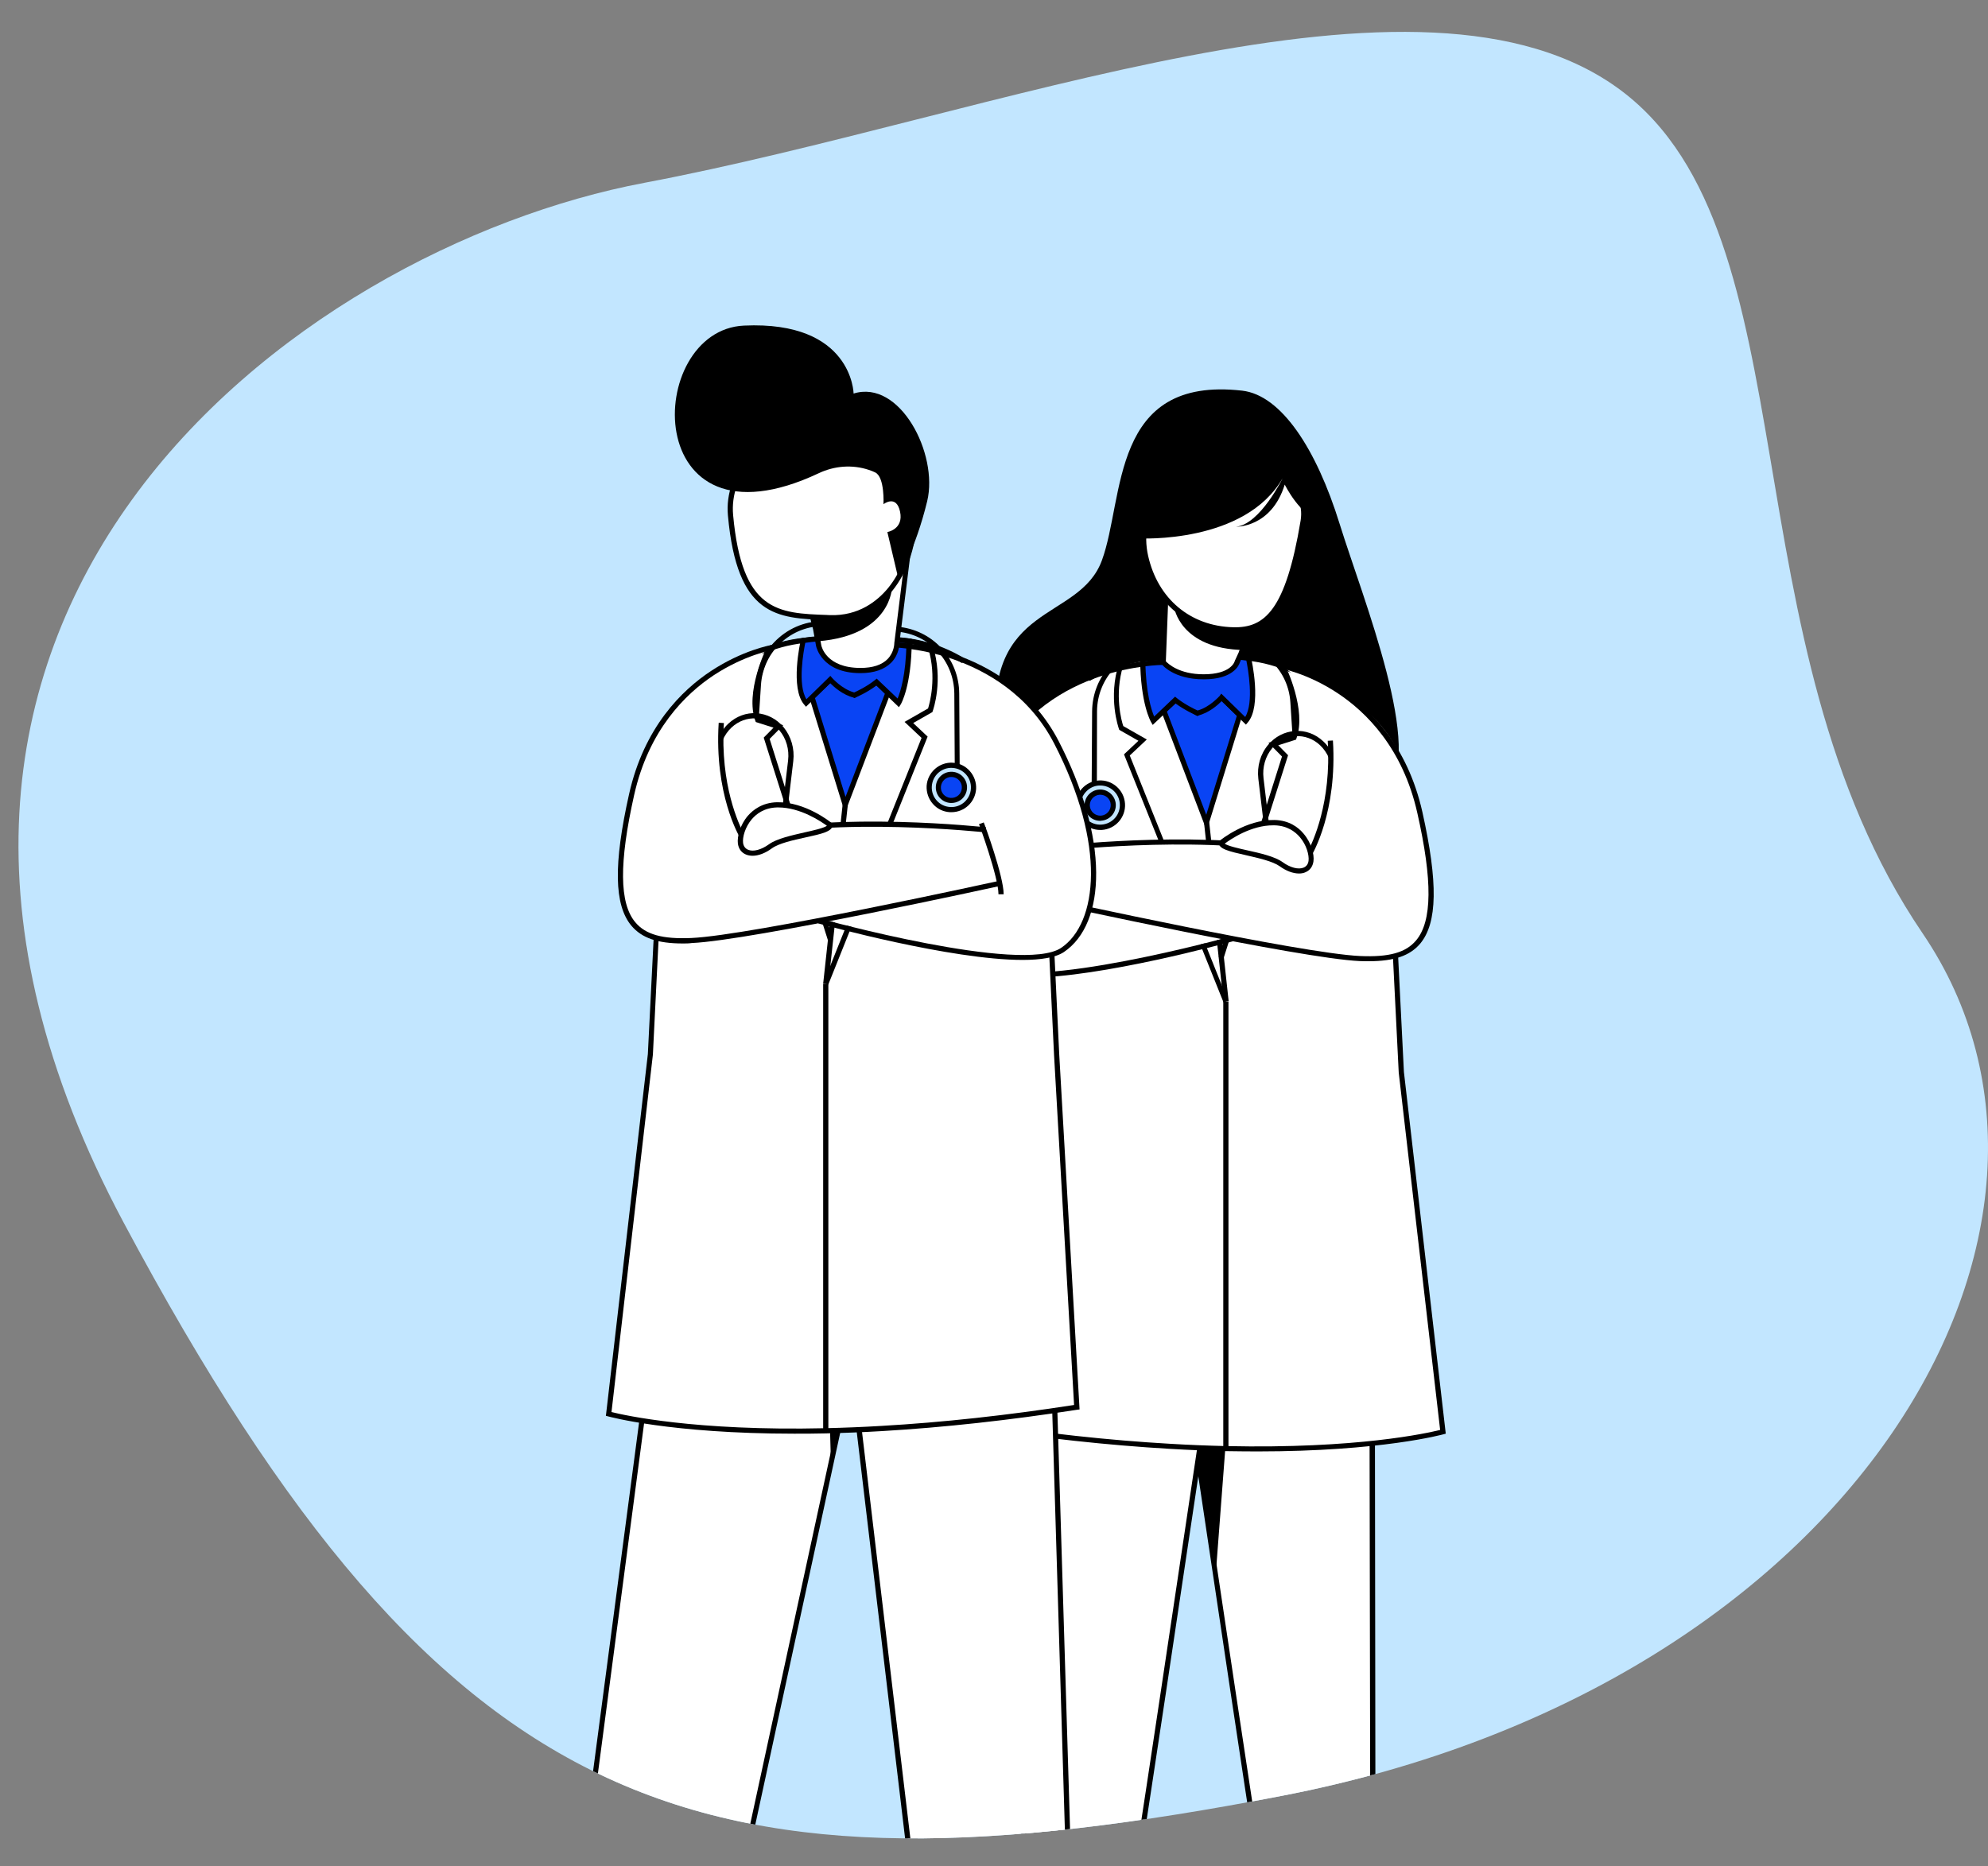 <?xml version="1.0" encoding="UTF-8"?> <!-- Generator: Adobe Illustrator 19.0.0, SVG Export Plug-In . SVG Version: 6.00 Build 0) --> <svg xmlns="http://www.w3.org/2000/svg" xmlns:xlink="http://www.w3.org/1999/xlink" x="0px" y="0px" viewBox="0 0 1377.8 1293.7" style="enable-background:new 0 0 1377.8 1293.7;" xml:space="preserve"><rect x="0" y="0" width="1377.8" height="1293.7" fill="#808080" stroke="none"/> <style type="text/css"> .st0{fill:#C2E6FF;} .st1{clip-path:url(#SVGID_2_);} .st2{fill:#FFFFFF;} .st3{fill:#0944F4;} </style> <g id="BACKGROUND"> </g> <g id="OBJECT"> <g> <path class="st0" d="M1123.6,62.8C985.3-41,688.5,81.1,446.7,126.7S-138.7,427.1,85.6,847.3s402.8,474.5,802.5,397.6 C1287.8,1168,1469.7,849,1332.5,647S1257.3,163.2,1123.6,62.8z"></path> <g> <defs> <path id="SVGID_1_" d="M1123.6,62.8C985.3-41,688.5,81.1,446.7,126.7S-138.7,427.1,85.6,847.3s402.8,474.5,802.5,397.6 C1287.8,1168,1469.7,849,1332.5,647S1257.3,163.2,1123.6,62.8z"></path> </defs> <clipPath id="SVGID_2_"> <use xlink:href="#SVGID_1_" style="overflow:visible;"></use> </clipPath> <g id="XMLID_100_" class="st1"> <path d="M739.9,615.7c3.6,2.5,8.3,3,12.4,1.4l0.1-0.1l-1.4-4.2c-20.6-60.1-45.8-99.3,52.4-126.8c0.1-0.1,0.2-0.1,0.4-0.2 c6.2-2.9,10.9-4.7,13.1-5.5c0.9-0.3,1.4-0.5,1.4-0.5c18.7-5.7,35.5-9.8,49.7-10.4c0,0,0.1,0,0.1,0c8.5-1,14.3-1.3,14.3-1.3 c30.9-1.6,60.2,34.1,69.5,58.6c3.1,8.3,6,15.9,8.5,22.4c27.8-26.7-15.9-134.2-32-186.1c-16.1-51.9-40.4-89.1-67.5-92.2 c-91.5-10.4-81.4,74.5-97.2,117.6c-15.8,43.1-81.7,28.5-73,119.7C697.4,578.8,726.9,606.7,739.9,615.7z"></path> <g> <g> <g> <path class="st2" d="M950.7,821.3c-26.3,0-55.9-14-57.3-55.6c-23.5,0-76,0-100,0c19.1,124,59.9,401,79.3,526.7l78.8,0 L950.7,821.3z"></path> <path d="M953.3,1294.2h-82.1l-0.2-1.5c-9.7-62.7-24.9-164.7-39.6-263.3c-14.8-98.9-30.1-201.2-39.6-263.4l-0.3-2.1h103.8 l0.1,1.7c1.3,39.7,29.6,53.8,55.5,53.8h1.8l0,1.8L953.3,1294.2z M874.2,1290.7h75.5l-0.8-467.6 c-26.8-0.6-55.1-15.5-57.2-55.6h-96.2c9.6,62.3,24.7,163.5,39.3,261.3C849.4,1126.7,864.6,1227.8,874.2,1290.7z"></path> </g> <g> <polygon points="867.3,765.8 842.5,1092.4 830.3,1011 "></polygon> <g> <path class="st2" d="M711.8,765.8l-1.7,55.6c32.9,0,57.3-21.3,57.3-55.6H711.8z"></path> <path d="M710.2,823.1c0,0-0.1,0-0.1,0l-1.8,0L710,764h59.1v1.8c0,16.4-5.5,30.6-15.8,40.9 C742.8,817.3,727.4,823.1,710.2,823.1z M713.5,767.6l-1.6,52c15.6-0.4,29.4-5.8,39-15.4c9.3-9.3,14.3-21.9,14.7-36.6H713.5z "></path> </g> <g> <path class="st2" d="M949.8,765.8l0.9,55.6c-31.6,0-57.3-19.5-57.3-55.6H949.8z"></path> <path d="M952.5,823.1h-1.8c-35.4,0-59.1-23.1-59.1-57.4V764h60L952.5,823.1z M895.2,767.6c0.8,31.1,21.6,51.3,53.7,52 l-0.8-52H895.2z"></path> </g> </g> <g> <g> <path class="st2" d="M784.9,1306.3c0,0,4.3,26.5,12,27.3l-84.2-1.7l-0.6-25.6L784.9,1306.3z"></path> <path d="M796.8,1335.4l-85.9-1.7l-0.7-29.1l76.2,0l0.2,1.5c1.6,10.1,6.1,25.3,10.4,25.8L796.8,1335.4z M714.4,1330.1l77,1.6 c-4.6-6.2-7.1-18.5-8-23.6l-69.5,0L714.4,1330.1z"></path> </g> <path d="M822.3,1340.6l-20.2-5.5c-4.2-1.2-7.9-3.9-10.1-7.7l-4.6-10l-34.1,15l-41.1-14.9l0.2,7.1l21.9,7.4l-22-0.4 c-3.7-0.1-6.7,2.8-6.8,6.5l-0.2,10.1c-0.1,3.9,3,7.1,6.9,7.2l25.2,0.5l6.4-9.2l11.7,9.6l79.1,1.6c1.6,0,2.7-1.5,2.3-3l0,0 C834.9,1347.9,829.4,1342.5,822.3,1340.6z"></path> </g> <path d="M793.7,1290.8l-90,2c-4.2,0.1-7.6,3.6-7.5,7.9l0,0c0.1,4.2,3.6,7.6,7.9,7.5l90-2c4.2-0.1,7.6-3.6,7.5-7.9l0,0 C801.5,1294.1,797.9,1290.7,793.7,1290.8z"></path> <g> <g> <path class="st2" d="M945.3,1306.3c0,0,4.3,26.5,12,27.3l-84.2-1.7l-0.6-25.6L945.3,1306.3z"></path> <path d="M957.3,1335.4l-85.9-1.7l-0.7-29.1l76.2,0l0.2,1.5c1.6,10.1,6.1,25.3,10.4,25.8L957.3,1335.4z M874.8,1330.1l77,1.6 c-4.6-6.2-7.1-18.5-8-23.6l-69.5,0L874.8,1330.1z"></path> </g> <path d="M982.8,1340.6l-20.2-5.5c-4.2-1.2-7.9-3.9-10.1-7.7l-4.6-10l-34.1,15l-41.1-14.9l0.2,7.1l21.9,7.4l-22-0.4 c-3.7-0.1-6.7,2.8-6.8,6.5l-0.2,10.1c-0.1,3.9,3,7.1,6.9,7.2l25.2,0.5l6.4-9.2l11.7,9.6l79.1,1.6c1.6,0,2.7-1.5,2.3-3l0,0 C995.3,1347.9,989.8,1342.5,982.8,1340.6z"></path> </g> <path d="M954.1,1290.8l-90,2c-4.2,0.1-7.6,3.6-7.5,7.9l0,0c0.1,4.2,3.6,7.6,7.9,7.5l90-2c4.2-0.1,7.6-3.6,7.5-7.9l0,0 C961.9,1294.1,958.3,1290.7,954.1,1290.8z"></path> <g> <path class="st2" d="M710.1,821.3c26.3,0,55.9-14,57.3-55.6c23.5,0,76,0,100,0c-19.1,124-59.9,401-79.3,526.7l-78.8,0 L710.1,821.3z"></path> <path d="M789.6,1294.2h-82.1l0-1.8l0.8-472.9h1.8c26,0,54.2-14.1,55.5-53.8l0.1-1.7h103.8l-0.3,2.1 c-9.6,62.1-24.8,164.4-39.6,263.2c-14.7,98.7-30,200.7-39.7,263.5L789.6,1294.2z M711.1,1290.7h75.5 c9.7-62.9,24.8-164.1,39.4-261.9c14.6-97.8,29.7-198.9,39.3-261.2h-96.2c-2.1,40-30.5,54.9-57.2,55.6L711.1,1290.7z"></path> </g> </g> </g> <g> <g> <path class="st2" d="M675.6,987.8c51.3,8,96.2,12.5,135,14.8c13.8,0.8,26.8,1.3,39,1.6c101.7,2.3,150.4-11.7,150.4-11.7 l-28.9-249.3L965.1,622l-2.1-42.6c0-6.1-0.4-12.1-1.1-18.1c-0.4-3.3-0.9-6.6-1.6-9.8c-8.1-41.3-34-75.9-71.3-89.6 c-10-3.7-20.9-5.9-32.5-6.2c-1.2-0.1-2.3-0.1-3.5-0.1h-45.2c-2.9,0-5.8,0.1-8.6,0.3c-7.7,0.6-15,2-22,4.2c0,0,0,0,0,0 c-44.6,13.7-74.4,57-79.1,106.5c-0.1,0.7-0.1,1.4-0.2,2.1c-0.3,3.6-0.4,7.3-0.5,11v0.6l-7.8,162.9L675.6,987.8z"></path> <path d="M871.5,1006.1c-7,0-14.3-0.1-21.9-0.2c-12.7-0.3-25.8-0.8-39.1-1.6c-42.6-2.5-88.1-7.4-135.2-14.8l-1.6-0.2 l14.1-246.2l7.8-162.9l0-0.5c0-3.9,0.2-7.6,0.5-11.2c0.1-0.7,0.1-1.4,0.2-2.1c4.9-51.9,36.2-94.3,79.9-107.9v0l0.5-0.2 c7.2-2.2,14.7-3.7,22.4-4.3c2.8-0.2,5.7-0.3,8.7-0.3H853c1.3,0,2.5,0,3.6,0.1c11.5,0.4,22.6,2.5,33.1,6.4 c36.8,13.5,63.9,47.5,72.4,91c0.6,3.2,1.2,6.5,1.6,10c0.8,6,1.1,12.1,1.1,18.3l8.2,163.6l29,250.7l-1.5,0.4 C1000.1,994.3,957.6,1006.1,871.5,1006.1z M677.5,986.3c46.4,7.2,91.3,12.1,133.3,14.5c13.2,0.8,26.3,1.3,38.9,1.6 c90.7,2,139.6-9,148.4-11.2l-28.7-247.7l-8.2-163.9c0-6.1-0.4-12.1-1.1-17.9c-0.4-3.4-0.9-6.5-1.6-9.7 c-8.3-42.2-34.5-75.2-70.1-88.3c-10.1-3.7-20.8-5.8-32-6.1c-1,0-2.2-0.1-3.5-0.1h-45.2c-2.9,0-5.8,0.1-8.5,0.3 c-7.2,0.6-14.4,1.9-21.2,4l-0.4,0.1c-42.5,13.1-73.1,54.3-77.9,105c-0.1,0.7-0.1,1.4-0.2,2.1c-0.3,3.4-0.4,7.1-0.5,10.9v0.6 l-7.8,163L677.5,986.3z"></path> </g> <g> <path class="st2" d="M846.3,663.7l44.2-139.8l-8.1-8.2l14.3-4.5c7.1-19.3-7.7-49.3-7.7-49.3c-10-3.7-20.9-5.9-32.5-6.2 c-1.2-0.1-2.3-0.1-3.5-0.1h-45.2c-2.9,0-5.8,0.1-8.6,0.3c-7.7,0.6-15,2-22,4.2c0,0,0,0,0,0c-7.6,23.7,0,44.5,0,44.5l14.8,8.5 l-10.9,10.2l68.5,170.9L846.3,663.7z"></path> <path d="M848,694.9L779,522.9l10-9.4l-13.3-7.6l-0.2-0.6c-0.3-0.9-7.7-21.7,0-45.6l0.1-0.4l0.6-0.6l0.5-0.2 c7.2-2.2,14.7-3.7,22.4-4.3c2.8-0.2,5.7-0.3,8.7-0.3H853c1.3,0,2.5,0,3.6,0.1c11.5,0.4,22.6,2.5,33.1,6.4l0.7,0.2l0.3,0.6 c0.6,1.3,15,31,7.8,50.7l-0.3,0.8l-12.3,3.9l6.8,6.9l-0.3,1L848,664.3l-3.4-1.1l43.9-138.8l-9.4-9.5l16.2-5.1 c5.5-16.8-5.6-42.2-7.6-46.5c-9.9-3.6-20.4-5.6-31.3-5.9c-1,0-2.2-0.1-3.5-0.1h-45.2c-2.9,0-5.8,0.1-8.5,0.3 c-7.1,0.6-14.1,1.9-20.8,3.9c-6.2,20.2-1.1,38.4,0.1,41.8l16.3,9.3l-11.8,11.1l68,169.8L848,694.9z"></path> </g> <g> <polygon class="st3" points="859.2,495.6 836.1,570.2 806.6,492.7 814.4,485.2 829.8,494.2 846.6,483.4 "></polygon> <path d="M836.3,575.7l-31.8-83.5l9.7-9.3l15.5,9.2l17.1-11l14.4,14L836.3,575.7z M808.7,493.2l27.3,71.6l21.2-68.6l-10.8-10.5 l-16.5,10.7l-15.1-8.9L808.7,493.2z"></path> </g> <g> <path class="st3" d="M865.3,456.3c0,0,7.5,32.5-2,43.3l-16.7-16.3c0,0-7.4,8.6-16.8,10.9c0,0-8.5-3.6-15.3-9l-15.1,14.5 c0,0-7.1-12.1-7.3-42.9C792,456.8,840.9,452.1,865.3,456.3z"></path> <path d="M798.9,502.5l-1.1-1.9c-0.3-0.5-7.4-12.8-7.6-43.8l0-1.6l1.6-0.2c2-0.2,49.4-4.6,73.8-0.4l1.2,0.2l0.3,1.2 c0.3,1.4,7.6,33.5-2.4,44.9l-1.2,1.4l-16.8-16.3c-2.6,2.6-8.8,8.2-16.4,10l-0.6,0.1l-0.5-0.2c-0.3-0.1-7.9-3.4-14.5-8.3 L798.9,502.5z M846.4,480.8l16.6,16.2c6.2-10.1,1.9-33.6,0.8-39.1c-21.7-3.4-61.5-0.2-70,0.5c0.3,21.8,4.2,33.8,6.1,38.3 l14.5-13.8l1.2,1c5.5,4.4,12.4,7.7,14.4,8.6c8.5-2.3,15.2-10.1,15.3-10.1L846.4,480.8z"></path> </g> <g> <rect x="847.8" y="694.3" width="3.6" height="309.9"></rect> <rect x="780.5" y="630.5" transform="matrix(0.108 0.994 -0.994 0.108 1380.477 -273.943)" width="124.8" height="3.6"></rect> </g> </g> <g> <g> <circle class="st0" cx="762.5" cy="558.1" r="15.4"></circle> <path d="M762.5,575.3c-4.2,0-8.2-1.5-11.3-4.3c-3.4-3-5.5-7.2-5.8-11.8c-0.3-4.6,1.2-9,4.3-12.4c3-3.4,7.2-5.5,11.8-5.8 c9.4-0.6,17.6,6.6,18.2,16.1l0,0c0.6,9.4-6.6,17.6-16.1,18.2C763.3,575.3,762.9,575.3,762.5,575.3z M762.6,544.5 c-0.3,0-0.6,0-0.9,0c-3.6,0.2-6.9,1.9-9.3,4.6c-2.4,2.7-3.6,6.2-3.4,9.8c0.5,7.5,6.9,13.2,14.4,12.7 c7.5-0.5,13.2-6.9,12.7-14.4l0,0C775.7,550.1,769.7,544.5,762.6,544.5z"></path> </g> <g> <g> <circle class="st3" cx="762.5" cy="558.1" r="9"></circle> <path d="M762.5,569c-5.7,0-10.4-4.4-10.8-10.2c-0.4-6,4.2-11.1,10.1-11.5c5.9-0.4,11.1,4.2,11.5,10.1l0,0 c0.4,6-4.2,11.1-10.1,11.5C763,569,762.8,569,762.5,569z M762.6,550.9c-0.2,0-0.3,0-0.5,0c-4,0.3-7,3.7-6.8,7.7 c0.3,4,3.7,7,7.7,6.8c4-0.3,7-3.7,6.8-7.7l0,0C769.6,553.8,766.3,550.9,762.6,550.9z"></path> </g> <g> <path d="M899.1,606.8c-10.6,0-19.9-8-21.2-18.3l-5.8-48.7c-1-8.6,1.4-17.1,6.8-23.5c4.8-5.7,11.4-9.1,18.6-9.6 c7.2-0.5,14.2,2.1,19.6,7.2c6.1,5.7,9.6,13.9,9.7,22.5l0.3,49.1c0.1,11-8.7,20.2-20,20.9l-0.2-3.6 c9.3-0.6,16.8-8.4,16.7-17.3l-0.3-49.1c0-7.6-3.2-14.9-8.5-19.9c-4.7-4.4-10.8-6.6-17-6.2c-6.2,0.4-11.9,3.3-16.1,8.3 c-4.7,5.6-6.9,13.2-6,20.8l5.8,48.7c1.1,8.9,9.5,15.7,18.7,15.1l0.2,3.6C900,606.8,899.5,606.8,899.1,606.8z"></path> </g> <g> <path class="st3" d="M898.3,608.9l-2.3,0.1c-1.5,0.1-2.7-1-2.8-2.5l-0.1-2.3c-0.1-1.5,1-2.7,2.5-2.8l2.3-0.1 c1.5-0.1,2.7,1,2.8,2.5l0.1,2.3C900.9,607.6,899.8,608.9,898.3,608.9z"></path> <path d="M896.3,610.9c-2.6,0-4.8-2-5-4.7l-0.1-1.3c-0.2-2.7,1.9-5.1,4.6-5.3l1.3-0.1c1.3-0.1,2.6,0.4,3.6,1.2 c1,0.9,1.6,2.1,1.7,3.4l0.1,1.3c0.1,1.3-0.4,2.6-1.2,3.6c-0.9,1-2.1,1.6-3.4,1.7l-1.3,0.1 C896.5,610.8,896.4,610.9,896.3,610.9z M897.5,603.1C897.5,603.1,897.5,603.1,897.5,603.1l-1.4,0.1c-0.8,0-1.4,0.7-1.3,1.5 l0.1,1.3c0,0.4,0.2,0.7,0.5,1c0.3,0.2,0.6,0.4,1,0.4l1.3-0.1c0.4,0,0.7-0.2,1-0.5c0.2-0.3,0.4-0.6,0.4-1l-0.1-1.3 c0-0.4-0.2-0.7-0.5-1C898.2,603.2,897.9,603.1,897.5,603.1z"></path> </g> <g> <path class="st3" d="M909.4,608.2l2.3-0.1c1.5-0.1,2.6-1.4,2.5-2.8l-0.1-2.3c-0.1-1.5-1.4-2.6-2.8-2.5l-2.3,0.1 c-1.5,0.1-2.6,1.4-2.5,2.8l0.1,2.3C906.7,607.2,907.9,608.3,909.4,608.2z"></path> <path d="M909.7,610c-2.6,0-4.8-2-5-4.7l-0.1-1.3c-0.2-2.7,1.9-5.1,4.6-5.3l1.3-0.1c1.3-0.1,2.6,0.4,3.6,1.2 c1,0.9,1.6,2.1,1.7,3.4l0.1,1.3c0.2,2.7-1.9,5.1-4.6,5.3L910,610C909.9,610,909.8,610,909.7,610z M910.9,602.2 C910.9,602.2,910.9,602.2,910.9,602.2l-1.4,0.1c-0.8,0-1.4,0.7-1.3,1.5l0.1,1.3c0,0.4,0.2,0.7,0.5,1c0.3,0.2,0.6,0.4,1,0.4h0 l1.3-0.1c0.8,0,1.4-0.7,1.3-1.5l-0.1-1.3c0-0.4-0.2-0.7-0.5-1C911.6,602.4,911.3,602.2,910.9,602.2z"></path> </g> <g> <path d="M760.2,543.3l-3.6,0l0.3-50.2c0.2-24.6,18.8-44.6,43.2-46.5l47.2-3.7c12.6-1,24.9,3,34.5,11.3 c9.6,8.3,15.3,19.9,16.1,32.5l1.4,21.6l-3.6,0.2l-1.4-21.6c-0.7-11.7-6-22.4-14.9-30.1c-8.9-7.7-20.2-11.4-31.9-10.5 l-47.2,3.7c-22.6,1.8-39.8,20.3-40,43L760.2,543.3z"></path> </g> </g> </g> <g> <path class="st2" d="M808.4,401.8l65.7,11.3l-8.7,24.9l0,0.1l-2.4,6.9l-2.3,6.6l-0.5,1.4l-2.7,6c0,0-2.6,10.3-23.2,10.3 s-28-10.1-28-10.1L808.4,401.8z"></path> <path d="M834.3,470.9c-21.3,0-29.2-10.4-29.5-10.9l-0.4-0.5l2.3-59.9l69.8,12l-14.7,41.9l-2.6,5.9 C858.7,461,854.8,470.9,834.3,470.9z M808,458.4c1.7,1.8,9.3,9,26.2,9c18.8,0,21.4-8.6,21.5-9l0.1-0.3l2.7-5.9l5.2-14.7l8-23 l-61.6-10.6L808,458.4z"></path> </g> <g> <g> <path class="st2" d="M793.9,385.6c6.8,30.2,29.9,50.2,60.8,50.9c23.7,0.5,38-13.2,48.4-75.4c5.1-30.5-36.7-49.1-66.8-42.4 C806.1,325.5,787.1,355.4,793.9,385.6z"></path> <path d="M856,438.3c-0.5,0-0.9,0-1.4,0c-31.5-0.7-55.4-20.8-62.5-52.3c-7-31.1,12.7-62,43.7-69c19.9-4.5,44.4,1.8,58.3,14.9 c8.8,8.4,12.5,18.5,10.7,29.5C894.2,425.1,878.8,438.3,856,438.3z M849.4,319.1c-4.3,0-8.6,0.4-12.7,1.4 c-29.1,6.5-47.5,35.6-41,64.7c6.7,29.9,29.3,48.9,59.1,49.6c21.6,0.5,36.2-11.5,46.6-73.9c2-12.2-4.1-21-9.6-26.3 C881.5,324.9,865.1,319.1,849.4,319.1z"></path> </g> <path d="M862.5,450.6c0,0,1.1-1.6,1.2-4.1c0.1-2.8,1.8-11,1.8-11s-26.4,7.3-51.8-14.7C813.7,420.7,817.5,449.9,862.5,450.6z"></path> </g> <path d="M789.6,373.2c0,0,73.4,4,99.5-42c0,0-15.8,32.3-32.4,33.9c0,0,24.4,0.8,33.7-29.2c0,0,11,22.3,24,23.9 c0,0-7.3-68.5-66-61.2C789.6,305.9,785.2,346.5,789.6,373.2z"></path> <path class="st2" d="M753.7,470.8c-24.2,9.4-50.8,26.2-63.8,56c-27.2,62.2-36.2,106.6-12.1,136.9 c24.1,30.3,127.6-2.9,172.9-13.8c0,0,46.7,9.9,81.7,13.6c35,3.8,59.4-1,59.5-37.8c0.1-36.8-9-102.2-43.9-131.9 c-35-29.7-58.9-32-58.9-32s30.1,22.8,33,40.3c2.9,17.5-5.8,68-5.8,68s-5.9,25.1-57.1,14.8c0,0-75.7-5.6-120.4,2.5 c0,0-4.2-62.5-3.9-82.3c0.3-19.8,23.6-30.8,23.6-30.8L753.7,470.8z"></path> <g> <g> <path d="M948.6,666.3c-2,0-4,0-6.2-0.1c-41.3-1.8-213-39.5-214.7-39.8l0.8-3.5c1.7,0.4,173.1,38,214.1,39.8 c20.2,0.9,31.8-2.4,38.9-10.9c11.1-13.3,11.4-41.3,0.8-88.2c-10.1-45.1-35.6-70.1-55.1-83c-21.2-14.1-40.4-17.5-40.6-17.5 l0.6-3.5c0.8,0.1,19.9,3.5,41.8,18c20.2,13.3,46.4,38.9,56.8,85.3c10.9,48.8,10.5,76.9-1.6,91.3 C977.1,662.5,966.3,666.3,948.6,666.3z"></path> </g> <g> <path d="M713.2,677.7c-12.7,0-22.9-1.6-28.7-5.5c-14.6-9.9-22.5-29.4-22.3-55.1c0.2-27,9.2-58.6,26-91.1 c18.4-35.6,49.5-52.4,72.3-60.2c24.7-8.4,44.8-8.5,45.6-8.5l0,3.6h0c-0.3,0-20.5,0.1-44.6,8.3c-22.2,7.6-52.4,23.9-70.2,58.5 c-36.4,70.5-30,124.6-4.9,141.6c27,18.3,166-19.9,167.4-20.3l1,3.4C850.3,653.6,762.9,677.7,713.2,677.7z"></path> </g> <g> <path d="M729.9,632.2h-3.6c0-12.4,13.1-48.3,13.7-49.9l3.3,1.2C743.2,584,729.9,620.4,729.9,632.2z"></path> </g> <g> <path d="M908.3,594.1l-1.3-0.3c-64.5-15.7-167.1-4.6-168.1-4.5l-0.4-3.5c1-0.1,102.9-11.1,168,4.2 c3.1-5.8,16.4-33.5,13.7-76.5l3.6-0.2c3.1,49.5-14.1,78.5-14.8,79.7L908.3,594.1z"></path> </g> <g> <path class="st2" d="M846.6,584.2c0,0,17.5-14.4,36.8-14c19.3,0.4,26.3,19,25.3,26.6c-1,7.6-10.3,9.6-20.8,2.1 C877.3,591.4,846.2,590,846.6,584.2z"></path> <path d="M900.3,605.5c-4.1,0-8.8-1.7-13.5-5.1c-4.8-3.4-14.6-5.6-23.3-7.6c-11.5-2.6-19-4.3-18.8-8.7l0-0.8l0.6-0.5 c0.7-0.6,18.3-14.8,38-14.4c10.2,0.2,16.6,5.2,20.1,9.4c5.4,6.3,7.6,14.5,6.9,19.3c-0.5,3.5-2.4,6.2-5.5,7.5 C903.6,605.2,902,605.5,900.3,605.5z M848.8,584.8c2,1.6,10.1,3.4,15.5,4.6c9,2,19.2,4.3,24.6,8.2c5.4,3.9,11,5.3,14.6,3.8 c1.9-0.8,3.1-2.4,3.4-4.7c0.5-3.9-1.4-11.1-6.1-16.5c-3.1-3.6-8.6-7.9-17.5-8.1c-0.3,0-0.5,0-0.8,0 C867.1,572,852.8,581.8,848.8,584.8z"></path> </g> </g> </g> <g class="st1"> <g> <g> <path d="M368.9,1330.8c0.6,0.3,14.7,7.5,9.8,22.6h-32.6c0.7-6.1,4.2-11.5,9.6-14.6C360.8,1335.6,365.1,1333.1,368.9,1330.8z"></path> <path d="M380,1355.1h-36l0.2-2c0.8-6.6,4.7-12.6,10.4-16c5.8-3.4,9.8-5.8,13.2-7.9l0.8-0.5l0.9,0.4 c0.2,0.1,16.1,8.1,10.7,24.7L380,1355.1z M348.2,1351.6h29.2c2.9-11.1-5.7-17.1-8.4-18.7c-3.3,2-7,4.2-12.4,7.4 C352.4,1342.7,349.3,1346.9,348.2,1351.6z"></path> </g> <g> <path d="M514.8,1309.6v23c-29.9-0.4-26.6-26.9-26.6-26.9c12-0.8,19.1-1.8,20.4-2c0.1,0,0.2,0,0.2,0h0.1 C512.2,1303.7,514.8,1306.3,514.8,1309.6z"></path> <path d="M516.6,1334.4l-1.8,0c-9.9-0.1-17.5-3-22.4-8.7c-7.4-8.4-6.1-19.8-6-20.2l0.2-1.5l1.5-0.1c12.7-0.8,19.9-1.9,20.2-2 l0.2-0.1l0.3,0c4.4,0,7.8,3.4,7.8,7.7V1334.4z M489.9,1307.4c-0.1,3.1,0.4,10.4,5.2,16c3.9,4.5,10,7,17.9,7.4v-21.2 c0-2.3-1.8-4.1-4.1-4.1c0,0-0.1,0-0.2,0C508.5,1305.5,501.8,1306.6,489.9,1307.4z"></path> </g> <g> <path class="st2" d="M404.1,1308.7c2.4-1.5,5-3.2,7.9-5c0,0,3.4,0.5,9.3,1c8.6,0.8,22.6,1.8,39.3,1.8c1.5,0,2.9,0,4.4,0 c9-0.1,16.9-0.4,23.3-0.8c0,0-3.3,26.5,26.6,26.9v20.7H378.7c4.9-15-9.2-22.3-9.8-22.6c7.9-4.8,13.8-8.6,21.8-13.6 C394.5,1314.7,398.8,1312,404.1,1308.7z"></path> <path d="M516.6,1355.1H376.3l0.8-2.3c4.5-13.7-8.4-20.1-8.9-20.4l-2.9-1.4l2.8-1.7c7.5-4.6,13.3-8.2,20.6-12.9l1.2-0.8 c3.8-2.4,8.1-5.2,13.3-8.5l2.4-1.5c1.7-1.1,3.5-2.2,5.5-3.5l0.5-0.3l0.6,0.1c0,0,3.4,0.5,9.2,1c8.7,0.8,22.5,1.8,39.1,1.8 c1.4,0,2.9,0,4.3,0c8.1-0.1,15.9-0.3,23.2-0.8l2.1-0.1l-0.3,2.1c0,0.1-1.1,10.3,5.2,17.5c4.2,4.8,10.9,7.3,19.7,7.4l1.8,0 V1355.1z M381.1,1351.6h132v-17.2c-9.1-0.4-16-3.3-20.6-8.6c-5.5-6.4-6.2-14.4-6.1-18.1c-6.8,0.4-14,0.6-21.4,0.7 c-1.4,0-2.9,0-4.4,0c-16.8,0-30.7-1-39.5-1.8c-4.4-0.4-7.4-0.8-8.7-1c-1.7,1.1-3.4,2.1-4.9,3.1l-2.4,1.5 c-5.2,3.3-9.5,6-13.3,8.4l-1.2,0.8c-6.5,4.1-11.8,7.5-18.2,11.4C376.3,1333.7,383.5,1340.5,381.1,1351.6z"></path> </g> <g> <path class="st2" d="M734.3,1286.8v16.9c0,0-0.1,0-0.2,0c-2.3,0.2-23.1,2.5-43.7,2.8c-1.4,0-2.9,0-4.4,0 c-17.6,0-32.2-1.1-40.6-1.9c-4.9-0.5-7.6-0.9-7.6-0.9v-16.9H727H734.3z"></path> <path d="M686.1,1308.3c-18.4,0-33.5-1.2-40.8-2c-4.9-0.5-7.6-0.9-7.7-0.9l-1.5-0.2V1285h100v20.5l-1.8,0 c-3.9,0.4-24.1,2.5-43.8,2.8C689,1308.3,687.6,1308.3,686.1,1308.3z M734.5,1305.4L734.5,1305.4L734.5,1305.4z M639.6,1302.1 c1.3,0.2,3.3,0.4,6,0.7c7.3,0.7,22.2,1.9,40.4,1.9c0,0,0,0,0,0c1.4,0,2.9,0,4.3,0c17.9-0.2,36.2-2,42.1-2.6v-13.5h-92.9 V1302.1z"></path> </g> <g> <path class="st2" d="M740.1,1277.5l-13.7-451.9l-1.7,0.1c-3.7,0-7.4-0.4-10.9-1.1c-25.5-5-44.8-27.6-44.8-54.6h-40.2h-59.7 l21.2,178l39.2,329.5l1.1,9.3h7.2H727h7.3h6L740.1,1277.5z"></path> <path d="M742.2,1288.6H629l-1.3-10.8l-39.2-329.5l-21.4-180h103.8v1.8c0,25.6,18.2,47.8,43.3,52.8c3.4,0.7,6.9,1,10.5,1 l3.4-0.1l0.1,1.8l13.7,451.9L742.2,1288.6z M632.2,1285h106.3l-0.2-7.5l-13.6-450.2c-3.9,0-7.6-0.4-11.2-1.1 c-26.2-5.2-45.3-27.9-46.2-54.5h-96.2l21,176L632.2,1285z"></path> </g> <g> <path class="st2" d="M508.8,1286.8v16.9c0,0-0.1,0-0.2,0c-2.3,0.2-23.1,2.5-43.7,2.8c-1.4,0-2.9,0-4.4,0 c-16.7,0-30.7-1-39.3-1.8c-5.7-0.6-8.9-1-8.9-1v-16.9h4.4H508.8z"></path> <path d="M460.5,1308.3c-16.8,0-30.7-1-39.5-1.8c-5.7-0.6-8.9-1-9-1l-1.5-0.2V1285h100v20.5l-1.8,0c-3.9,0.4-24.1,2.5-43.8,2.8 C463.5,1308.3,462,1308.3,460.5,1308.3z M509,1305.4L509,1305.4L509,1305.4z M414.1,1302.1c1.5,0.2,4,0.5,7.3,0.8 c8.7,0.8,22.5,1.8,39.1,1.8c1.5,0,2.9,0,4.3,0c17.9-0.2,36.2-2,42.1-2.6v-13.5h-92.9V1302.1z"></path> </g> <g> <path class="st2" d="M569.1,770h-40.2c0,25.8-16.3,47.5-45.1,53.8c-5.5,1.2-11.5,1.8-17.8,1.8l-59.6,451.9l-1.2,9.3h7.2h4.4 h92.1h8.1l2-9.3L590.3,948L569.1,770z"></path> <path d="M518.3,1288.6H403l1.5-11.3l59.8-453.4h1.6c6.1,0,12-0.6,17.5-1.8c27-5.9,43.7-25.8,43.7-52v-1.8h43.6l21.4,179.9 l-0.1,0.3L518.3,1288.6z M407.1,1285h108.4l1.7-7.9l71.3-329.2l-21-176.1h-36.9c-0.7,27.1-18.4,47.6-46.5,53.7 c-5.3,1.1-10.9,1.8-16.7,1.9l-59.4,450.3L407.1,1285z"></path> </g> <g> <path d="M515.6,1353.3v0.7c0,4.1-3.4,7.5-7.5,7.5H351.1c-1.6,0-3.1-0.7-4.2-1.7c-1.1-1.1-1.7-2.5-1.7-4.2 c0-0.8,0.1-1.6,0.1-2.3h32.9H515.6z"></path> <path d="M508,1362.5H351.1c-1.8,0-3.6-0.7-4.8-2c-1.3-1.3-2-3-2-4.8c0-0.8,0.1-1.6,0.1-2.4l0.1-0.8h171.9v1.6 C516.5,1358.7,512.7,1362.5,508,1362.5z M346.1,1354.2c0,0.5-0.1,1-0.1,1.4c0,1.3,0.5,2.6,1.5,3.5c0.9,0.9,2.2,1.5,3.6,1.5 H508c3.6,0,6.6-2.9,6.6-6.4H346.1z"></path> </g> <g> <polygon points="569.1,770 575.9,1014.3 590.3,948 "></polygon> <g> <path class="st2" d="M724.7,770l1.7,55.6l-1.7,0.1c-3.7,0-7.4-0.4-10.9-1.1c-25.5-5-44.8-27.6-44.8-54.6H724.7z"></path> <path d="M724.7,827.4c-3.9,0-7.7-0.4-11.3-1.1c-26.8-5.3-46.2-29-46.2-56.3v-1.8h59.1l1.8,59.1L724.7,827.4 C724.7,827.4,724.7,827.4,724.7,827.4z M670.8,771.8c0.8,24.9,18.8,46.2,43.3,51c3.3,0.7,6.8,1,10.4,1l-1.6-52.1H670.8z"></path> </g> <g> <path class="st2" d="M473.2,770h55.6c0,25.8-16.3,47.5-45.1,53.8c-5.5,1.2-11.5,1.8-17.8,1.8L473.2,770z"></path> <path d="M465.9,827.4h-2l7.8-59.2h59v1.8c0,28-17.8,49.3-46.5,55.5C478.4,826.8,472.2,827.4,465.9,827.4z M474.8,771.8 l-6.9,52c5.4-0.1,10.6-0.7,15.4-1.8c26.3-5.8,42.9-24.9,43.7-50.3H474.8z"></path> </g> </g> <g> <g> <g id="XMLID_99_"> <g> <g> <path class="st2" d="M736.1,1303.7l10.1,35h-0.4c-6.5-10.8-19.4-7.9-34.4-7.9h-50.9c-15.1,0-28.4-2.9-34.9,7.9h0l9.9-35 H736.1z"></path> <path d="M748.6,1340.5h-3.8l-0.5-0.9c-4.8-8-13.7-7.6-24.9-7.2c-2.6,0.1-5.2,0.2-8,0.2h-50.9c-2.7,0-5.4-0.1-8-0.2 c-11.5-0.4-20.6-0.7-25.4,7.2l-0.5,0.9h-3.4l0.6-2.3l10.2-36.3h103.3L748.6,1340.5z M726.2,1328.6c6.3,0,12,0.7,16.4,3.8 l-7.8-27h-97.9l-7.6,26.8c6.2-4.1,14.6-3.8,23.4-3.5c2.5,0.1,5.2,0.2,7.8,0.2h50.9c2.7,0,5.3-0.1,7.8-0.2 C721.7,1328.7,724,1328.6,726.2,1328.6z"></path> </g> <g> <path d="M750.4,1354.4v2.4H621.2v-2.4c0-5.7,1.6-11,4.5-15.7h0c6.5-10.8,21.2-7.9,36.3-7.9h50.9c15,0,26.5-2.9,33,7.9 C748.8,1343.4,750.4,1348.7,750.4,1354.4z"></path> <path d="M752.1,1358.6H619.4v-4.2c0-5.8,1.6-11.5,4.7-16.6l0.6-0.9c6.1-8.9,17.4-8.5,29.4-8.1c2.6,0.1,5.2,0.2,7.9,0.2 h50.9c2.7,0,5.3-0.1,7.8-0.2c11.2-0.4,20.9-0.8,26.8,9c3.1,5.1,4.7,10.8,4.7,16.6V1358.6z M623,1355.1h125.6v-0.7 c0-5.2-1.4-10.2-4.2-14.8c-4.8-7.9-12.7-7.6-23.6-7.3c-2.5,0.1-5.2,0.2-7.9,0.2h-50.9c-2.7,0-5.4-0.1-8-0.2 c-11.8-0.4-21.9-0.7-26.7,7.2l-0.5,0.8c-2.5,4.4-3.7,9.1-3.7,13.9V1355.1z"></path> </g> <g> <rect x="620.2" y="1353.3" width="131.1" height="8.2"></rect> <path d="M752.2,1362.5H619.3v-10h132.9V1362.5z M621.1,1360.7h129.3v-6.4H621.1V1360.7z"></path> </g> </g> </g> </g> <g> <path d="M713.1,1310h-56.4c-0.5,0-0.9-0.4-0.9-0.9s0.4-0.9,0.9-0.9h56.4c0.5,0,0.9,0.4,0.9,0.9S713.6,1310,713.1,1310z"></path> </g> <g> <path d="M713.1,1315.4h-56.4c-0.5,0-0.9-0.4-0.9-0.9s0.4-0.9,0.9-0.9h56.4c0.5,0,0.9,0.4,0.9,0.9S713.6,1315.4,713.1,1315.4z "></path> </g> <g> <path d="M713.1,1320.8h-56.4c-0.5,0-0.9-0.4-0.9-0.9s0.4-0.9,0.9-0.9h56.4c0.5,0,0.9,0.4,0.9,0.9S713.6,1320.8,713.1,1320.8z "></path> </g> </g> <g> <rect x="380.6" y="1326.5" transform="matrix(0.698 0.716 -0.716 0.698 1068.093 123.38)" width="14.6" height="1.8"></rect> <rect x="388.5" y="1321.4" transform="matrix(0.676 0.737 -0.737 0.676 1103.14 137.384)" width="13.9" height="1.8"></rect> <rect x="395.7" y="1316.5" transform="matrix(0.696 0.718 -0.718 0.696 1068.179 111.553)" width="13.2" height="1.8"></rect> </g> </g> <g> <g> <path class="st2" d="M746.3,975.5c-51.3,8-96.2,12.5-135,14.8c-13.8,0.8-26.8,1.3-39,1.6c-101.7,2.3-150.4-11.7-150.4-11.7 l28.9-249.3l6.1-121.2l2.1-42.6c0-6.1,0.4-12.1,1.1-18.1c0.4-3.3,0.9-6.6,1.6-9.8c8.1-41.3,34-75.9,71.3-89.6 c10-3.7,20.9-5.9,32.5-6.2c1.2-0.1,2.3-0.1,3.5-0.1h45.2c2.9,0,5.8,0.1,8.6,0.3c7.7,0.6,15,2,22,4.2c0,0,0,0,0,0 c44.6,13.7,74.4,57,79.1,106.5c0.1,0.7,0.1,1.4,0.2,2.1c0.3,3.6,0.4,7.3,0.5,11v0.6l7.8,162.9L746.3,975.5z"></path> <path d="M550.4,993.8c-86.1,0-128.5-11.9-129-12l-1.5-0.4l0.2-1.5L449,730.7l8.2-163.6c0-6.1,0.4-12.2,1.1-18.2 c0.4-3.4,1-6.7,1.6-10c8.5-43.4,35.6-77.5,72.4-91c10.5-3.9,21.6-6,33.1-6.4c1,0,2.2-0.1,3.6-0.1h45.2c3,0,6,0.1,8.7,0.3 c7.6,0.6,15.2,2,22.4,4.3l0.4,0.1c43.7,13.6,75,56,79.9,107.9c0.1,0.7,0.1,1.4,0.2,2.1c0.3,3.5,0.5,7.3,0.5,11.1v0.6 l7.8,162.8L748.2,977l-1.6,0.2c-47.1,7.3-92.6,12.3-135.2,14.8c-13.3,0.8-26.4,1.3-39.1,1.6 C564.7,993.8,557.4,993.8,550.4,993.8z M423.8,978.8c8.8,2.2,57.8,13.3,148.4,11.2c12.6-0.3,25.7-0.8,38.9-1.6 c42-2.4,86.8-7.3,133.3-14.5L730.5,731l-7.8-162.9l0-0.7c0-3.8-0.2-7.4-0.5-10.9c-0.1-0.7-0.1-1.4-0.2-2.1 c-4.8-50.7-35.3-91.9-77.9-105l-0.4-0.1c-6.8-2.1-14-3.4-21.2-4c-2.7-0.2-5.5-0.3-8.5-0.3h-45.2c-1.3,0-2.4,0-3.4,0.1 c-11.1,0.3-21.9,2.4-32,6.1c-35.6,13.1-61.8,46.1-70.1,88.3c-0.6,3.2-1.1,6.3-1.6,9.7c-0.7,5.8-1.1,11.8-1.1,17.8L452.5,731 L423.8,978.8z"></path> </g> <g> <path class="st2" d="M575.6,651.4l-44.2-139.8l8.1-8.2l-14.3-4.5c-7.1-19.3,7.7-49.3,7.7-49.3c10-3.7,20.9-5.9,32.5-6.2 c1.2-0.1,2.3-0.1,3.5-0.1h45.2c2.9,0,5.8,0.1,8.6,0.3c7.7,0.6,15,2,22,4.2c0,0,0,0,0,0c7.6,23.7,0,44.5,0,44.5l-14.8,8.5 l10.9,10.2l-68.5,170.9L575.6,651.4z"></path> <path d="M574,682.6l-3.3-1.3l68-169.8l-11.8-11.1l16.3-9.3c1.1-3.5,6.2-21.6,0.1-41.8c-6.7-2-13.7-3.3-20.7-3.9 c-2.7-0.2-5.5-0.3-8.5-0.3h-45.2c-1.3,0-2.4,0-3.4,0.1c-10.9,0.3-21.4,2.3-31.3,5.9c-2,4.3-13.1,29.6-7.6,46.5l16.2,5.1 l-9.4,9.5l43.9,138.8l-3.4,1.1l-44.6-140.8l6.8-6.9l-12.3-3.9l-0.3-0.8c-7.2-19.8,7.2-49.5,7.8-50.7l0.3-0.6l0.7-0.2 c10.5-3.9,21.6-6,33.1-6.4c1,0,2.2-0.1,3.6-0.1h45.2c3,0,6,0.1,8.7,0.3c7.6,0.6,15.2,2,22.4,4.3l0.4,0.1l0.6,0.6l0.1,0.4 c7.7,24,0.3,44.8,0,45.6l-0.2,0.6l-13.3,7.6l10,9.4L574,682.6z"></path> </g> <g> <polygon class="st3" points="562.8,483.3 585.8,557.9 615.3,480.4 607.5,472.9 592.2,481.9 575.4,471.1 "></polygon> <path d="M585.6,563.4l-24.9-80.6l14.4-14l17.1,11l15.5-9.2l9.7,9.3L585.6,563.4z M564.8,483.8l21.2,68.6l27.3-71.6l-6-5.8 l-15.1,8.9l-16.5-10.7L564.8,483.8z"></path> </g> <g> <path class="st3" d="M556.6,444c0,0-7.5,32.5,2,43.3l16.7-16.3c0,0,7.4,8.6,16.8,10.9c0,0,8.5-3.6,15.3-9l15.1,14.5 c0,0,7.1-12.1,7.3-42.9C629.9,444.5,581,439.8,556.6,444z"></path> <path d="M623,490.2l-15.6-15c-6.6,5-14.2,8.2-14.5,8.3l-0.5,0.2l-0.6-0.1c-7.6-1.8-13.8-7.4-16.4-10l-16.8,16.3l-1.2-1.4 c-10-11.4-2.7-43.6-2.4-44.9l0.3-1.2l1.2-0.2c24.4-4.2,71.8,0.2,73.8,0.4l1.6,0.2l0,1.6c-0.2,31-7.3,43.3-7.6,43.8L623,490.2z M558.1,445.6c-1.1,5.5-5.5,29,0.8,39.1l16.6-16.2l1.2,1.4c0.1,0.1,6.8,7.8,15.3,10.1c2-0.9,8.8-4.1,14.4-8.6l1.2-1l14.5,13.8 c1.9-4.5,5.8-16.4,6.1-38.3C619.6,445.4,579.8,442.2,558.1,445.6z"></path> </g> <g> <rect x="577.3" y="557.5" transform="matrix(0.994 0.108 -0.108 0.994 70.384 -58.944)" width="3.6" height="124.8"></rect> <rect x="570.5" y="681.9" width="3.6" height="309.9"></rect> </g> </g> <g> <g> <circle class="st0" cx="659.4" cy="545.8" r="15.4"></circle> <path d="M659.4,563c-0.4,0-0.7,0-1.1,0c-4.6-0.3-8.8-2.3-11.8-5.8c-3-3.4-4.5-7.9-4.3-12.4l0,0c0.6-9.4,8.8-16.7,18.2-16.1 c9.4,0.6,16.6,8.8,16.1,18.2C675.9,556,668.4,563,659.4,563z M645.8,545c-0.5,7.5,5.2,14,12.7,14.4 c7.5,0.5,13.9-5.2,14.4-12.7c0.5-7.5-5.2-13.9-12.7-14.4C652.7,531.8,646.3,537.5,645.8,545L645.8,545z"></path> </g> <g> <g> <circle class="st3" cx="659.4" cy="545.8" r="9"></circle> <path d="M659.4,556.6c-0.2,0-0.5,0-0.7,0c-6-0.4-10.5-5.5-10.1-11.5l0,0c0.4-6,5.5-10.5,11.5-10.1c6,0.4,10.5,5.5,10.1,11.5 c-0.2,2.9-1.5,5.5-3.6,7.4C664.5,555.7,662,556.6,659.4,556.6z M652.1,545.4c-0.3,4,2.8,7.5,6.8,7.7c1.9,0.1,3.8-0.5,5.3-1.8 c1.5-1.3,2.3-3.1,2.4-5c0.3-4-2.8-7.5-6.8-7.7C655.8,538.3,652.4,541.4,652.1,545.4L652.1,545.4z"></path> </g> <g> <path d="M522.8,594.5c-0.4,0-0.9,0-1.3,0l0.2-3.6c9.3,0.6,17.7-6.2,18.7-15.1l5.8-48.7c0.9-7.6-1.3-15.2-6-20.8 c-4.1-5-9.9-7.9-16.1-8.3c-6.2-0.4-12.2,1.8-17,6.2c-5.4,5-8.5,12.3-8.5,19.9l-0.3,49.1c-0.1,9,7.4,16.8,16.7,17.3l-0.2,3.6 c-11.3-0.7-20.1-9.9-20-20.9l0.3-49.1c0.1-8.6,3.6-16.8,9.7-22.5c5.5-5.1,12.4-7.7,19.6-7.2c7.2,0.5,13.8,3.9,18.6,9.6 c5.3,6.4,7.8,15,6.8,23.5l-5.8,48.7C542.8,586.5,533.4,594.5,522.8,594.5z"></path> </g> <g> <path class="st3" d="M523.6,596.6l2.3,0.1c1.5,0.1,2.7-1,2.8-2.5l0.1-2.3c0.1-1.5-1-2.7-2.5-2.8l-2.3-0.1 c-1.5-0.1-2.7,1-2.8,2.5l-0.1,2.3C521,595.3,522.1,596.5,523.6,596.6z"></path> <path d="M525.6,598.5c-0.1,0-0.2,0-0.3,0l-1.3-0.1c-1.3-0.1-2.5-0.7-3.4-1.7c-0.9-1-1.3-2.3-1.2-3.6l0.1-1.3 c0.1-1.3,0.7-2.5,1.7-3.4c1-0.9,2.3-1.3,3.6-1.2l1.3,0.1c1.3,0.1,2.5,0.7,3.4,1.7c0.9,1,1.3,2.3,1.2,3.6l-0.1,1.3 c-0.1,1.3-0.7,2.5-1.7,3.4C528,598.1,526.8,598.5,525.6,598.5z M524.4,590.8c-0.3,0-0.7,0.1-0.9,0.4c-0.3,0.2-0.5,0.6-0.5,1 l-0.1,1.3c0,0.4,0.1,0.7,0.4,1c0.2,0.3,0.6,0.5,1,0.5h0l1.3,0.1c0.4,0,0.7-0.1,1-0.4c0.3-0.2,0.5-0.6,0.5-1l0.1-1.3 c0-0.4-0.1-0.7-0.4-1c-0.2-0.3-0.6-0.5-1-0.5L524.4,590.8C524.5,590.8,524.4,590.8,524.4,590.8z"></path> </g> <g> <path class="st3" d="M512.5,595.9l-2.3-0.1c-1.5-0.1-2.6-1.4-2.5-2.8l0.1-2.3c0.1-1.5,1.4-2.6,2.8-2.5l2.3,0.1 c1.5,0.1,2.6,1.4,2.5,2.8l-0.1,2.3C515.3,594.9,514,596,512.5,595.9z"></path> <path d="M512.2,597.7c-0.1,0-0.2,0-0.3,0l-1.3-0.1c-1.3-0.1-2.5-0.7-3.4-1.7c-0.9-1-1.3-2.3-1.2-3.6l0.1-1.3 c0.2-2.7,2.6-4.8,5.3-4.6l1.3,0.1c2.7,0.2,4.8,2.5,4.6,5.3l-0.1,1.3C517,595.7,514.8,597.7,512.2,597.7z M511,589.9 c-0.7,0-1.4,0.6-1.4,1.3l-0.1,1.3c0,0.4,0.1,0.7,0.4,1c0.2,0.3,0.6,0.5,1,0.5l1.3,0.1c0.8,0,1.4-0.5,1.5-1.3l0.1-1.3 c0-0.8-0.5-1.4-1.3-1.5L511,589.9C511,589.9,511,589.9,511,589.9z"></path> </g> <g> <path d="M661.7,531l-0.3-50.2c-0.2-22.7-17.3-41.2-40-43l-47.2-3.7c-11.7-0.9-23,2.8-31.9,10.5c-8.9,7.7-14.1,18.4-14.9,30.1 l-1.4,21.6l-3.6-0.2l1.4-21.6c0.8-12.7,6.5-24.2,16.1-32.5c9.6-8.3,21.8-12.3,34.5-11.3l47.2,3.7 c24.5,1.9,43.1,21.9,43.2,46.5l0.3,50.2L661.7,531z"></path> </g> </g> </g> <g> <path class="st2" d="M668.2,458.5c24.2,9.4,50.8,26.2,63.8,56c27.2,62.2,36.2,106.6,12.1,136.9 c-24.1,30.3-127.6-2.9-172.9-13.8c0,0-46.7,9.9-81.7,13.6c-35,3.8-59.4-1-59.5-37.8s9-102.2,43.9-131.9 c35-29.7,58.9-32,58.9-32s-30.1,22.8-33,40.3c-2.9,17.5,5.8,68,5.8,68s5.9,25.1,57.1,14.8c0,0,75.7-5.6,120.4,2.5 c0,0,4.2-62.5,3.9-82.3c-0.3-19.8-23.6-30.8-23.6-30.8L668.2,458.5z"></path> <g> <path d="M473.3,654c-17.7,0-28.5-3.8-35.7-12.3c-12-14.4-12.5-42.6-1.6-91.3c10.4-46.4,36.6-72,56.8-85.3 c21.9-14.4,41-17.8,41.8-18l0.6,3.5c-0.2,0-19.3,3.5-40.6,17.5c-19.6,13-45,37.9-55.1,83c-10.5,46.9-10.3,75,0.8,88.2 c7.1,8.5,18.8,11.8,38.9,10.9c41-1.8,212.3-39.4,214.1-39.8l0.8,3.5c-1.7,0.4-173.4,38-214.7,39.8 C477.4,654,475.3,654,473.3,654z"></path> </g> <g> <path d="M708.7,665.4c-49.7,0-137-24.1-141.6-25.3l1-3.4c1.4,0.4,140.3,38.7,167.4,20.3c25.1-17,31.5-71.1-4.9-141.6 c-17.8-34.5-48-50.8-70.2-58.5c-24.1-8.3-44.3-8.3-44.6-8.3c0,0,0,0,0,0l0-3.6c0.8,0,20.9,0,45.6,8.5 c22.9,7.8,53.9,24.6,72.3,60.2c16.8,32.6,25.8,64.1,26,91.1c0.2,25.7-7.7,45.2-22.3,55.1C731.6,663.8,721.3,665.4,708.7,665.4 z"></path> </g> <g> <path d="M695.6,619.9h-3.6c0-11.8-13.3-48.3-13.5-48.6l3.3-1.2C682.5,571.6,695.6,607.5,695.6,619.9z"></path> </g> <g> <path d="M513.6,581.8l-0.7-1.1c-0.7-1.2-17.9-30.2-14.8-79.7l3.6,0.2c-2.7,43,10.6,70.7,13.7,76.5c65.1-15.4,167-4.4,168-4.2 L683,577c-1-0.1-103.7-11.2-168.1,4.5L513.6,581.8z"></path> </g> <g> <path class="st2" d="M575.4,571.9c0,0-17.5-14.4-36.8-14c-19.3,0.4-26.3,19-25.3,26.6c1,7.6,10.3,9.6,20.8,2.1 C544.6,579.1,575.7,577.6,575.4,571.9z"></path> <path d="M521.6,593.2c-1.7,0-3.3-0.3-4.7-0.9c-3.1-1.3-5-4-5.5-7.5c-0.6-4.8,1.5-13,6.9-19.3c3.6-4.1,9.9-9.1,20.1-9.4 c19.8-0.4,37.2,13.8,38,14.4l0.6,0.5l0,0.8c0.2,4.5-7.3,6.2-18.8,8.7c-8.7,1.9-18.5,4.1-23.3,7.6 C530.4,591.4,525.7,593.2,521.6,593.2z M539.4,559.7c-0.3,0-0.5,0-0.8,0c-8.9,0.2-14.4,4.5-17.5,8.1 c-4.7,5.5-6.6,12.6-6.1,16.5c0.3,2.2,1.5,3.9,3.4,4.7c3.6,1.6,9.2,0.1,14.6-3.8c5.4-3.9,15.6-6.1,24.6-8.2 c5.5-1.2,13.5-3,15.5-4.6C569.1,569.5,554.8,559.7,539.4,559.7z"></path> </g> </g> <g> <g> <path class="st2" d="M621.5,446c0,0,0.6,18.8-25.2,18.8s-28.9-17.2-28.9-17.2l-2.1-11.8l-2-7.7l-2.1-8l0-0.1l-7.5-29l75.5-6.6 L621.5,446z"></path> <path d="M596.3,466.6c-27,0-30.6-18.5-30.7-18.7l-2.1-11.7l-12.1-46.8l79.8-7l-7.9,63.6c0,1.1-0.2,7.7-5.5,13.2 C613,464.1,605.8,466.6,596.3,466.6z M562.9,419.5l0.1,0.2l4.1,15.8l2.1,11.8c0.1,0.6,3.3,15.7,27.2,15.7 c8.5,0,14.8-2.1,18.8-6.2c4.6-4.8,4.6-10.7,4.6-10.8l0-0.1l0-0.1l7.4-59.4l-71.2,6.2L562.9,419.5z"></path> </g> <g> <path class="st2" d="M633.4,361.8c-1.3,35.1-23.3,67.6-58.4,66.3c-35.1-1.3-62.3-1.1-68.7-70.9c-3.2-35,30.7-62.5,65.9-61.3 C607.3,297.2,634.7,326.7,633.4,361.8z"></path> <path d="M577,429.9c-0.7,0-1.4,0-2.1,0l-1.7-0.1c-34.8-1.2-62.3-2.2-68.7-72.4c-1.4-15.2,4-30,15.2-41.9 c13.3-14.1,33-22.1,52.5-21.4c36,1.3,64.3,31.7,63,67.7c-0.7,18.3-6.7,35.3-16.9,47.9C607.5,423,593.3,429.9,577,429.9z M569.8,297.7c-17.8,0-35.4,7.5-47.5,20.3c-10.5,11.1-15.5,25-14.2,39.1c6.2,67.1,31,68,65.3,69.2l1.7,0.1 c20.1,0.7,33.1-9.9,40.5-18.9c9.6-11.8,15.5-28.5,16.1-45.7c1.2-34.1-25.5-62.8-59.6-64C571.3,297.7,570.6,297.7,569.8,297.7z "></path> </g> <path d="M591.6,272.8c0,0-0.8-50.6-76-47.1c-69.3,3.2-72.6,161,51.9,102.3c10.8-5.1,23.2-6.1,34.6-2.3c1.8,0.6,3.3,1.2,4.5,1.8 c6.7,3.3,5.7,22,5.7,22s8.9-7,11.5,5.2c2.6,12.2-8.8,14.1-8.8,14.1l7.5,31.8c0,0,11.9-19.4,20.1-53.2 C650.5,314.5,623.6,262.8,591.6,272.8z"></path> <path d="M567.1,444.5l-3.9-16.4c0,0,40.5,3.3,55-21.3C618.3,406.9,618,440.3,567.1,444.5z"></path> </g> </g> </g> </g> </g> </svg> 